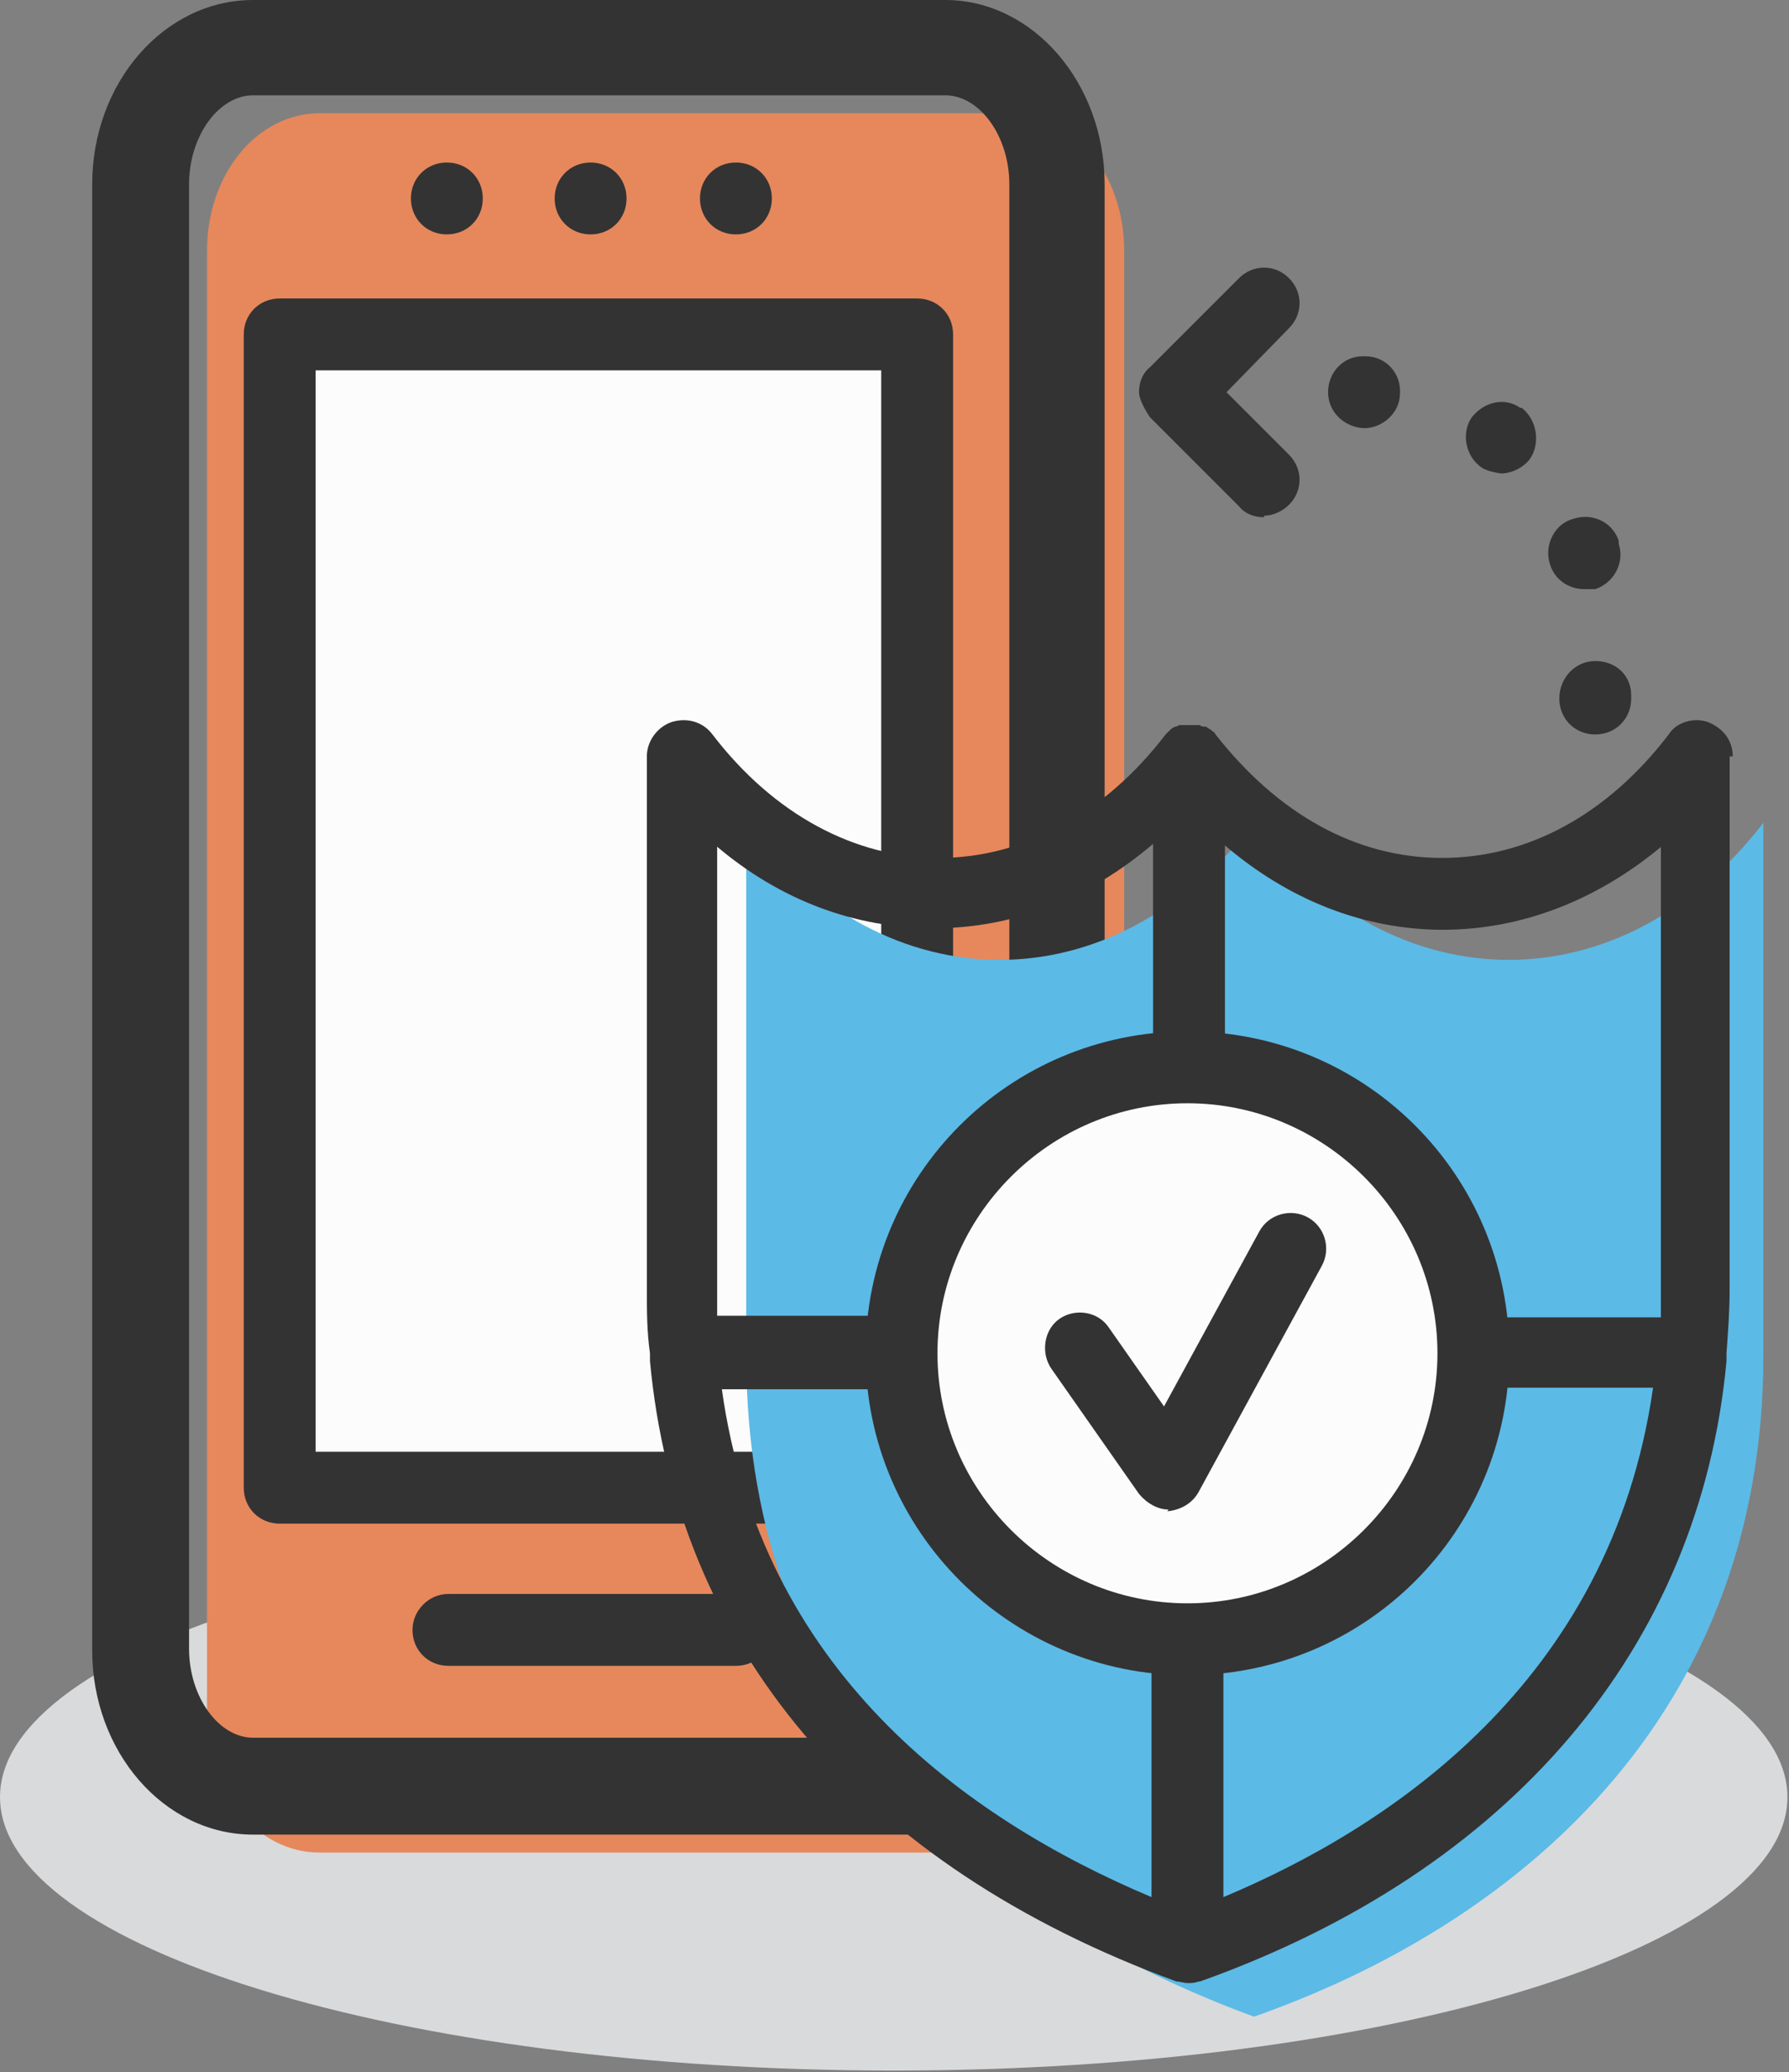 <?xml version="1.0" encoding="UTF-8"?>
<svg id="_レイヤー_2" data-name=" レイヤー 2" xmlns="http://www.w3.org/2000/svg" version="1.1" viewBox="0 0 11.45 13.26">
  <rect x="0" y="0" width="11.45" height="13.26" fill="#808080" stroke="none"/>
  <defs>
    <style>
      .cls-1 {
        fill: #333;
      }

      .cls-1, .cls-2, .cls-3, .cls-4, .cls-5 {
        stroke-width: 0px;
      }

      .cls-2 {
        fill: #d9dadb;
      }

      .cls-3 {
        fill: #5cbae6;
      }

      .cls-4 {
        fill: #e6885c;
      }

      .cls-5 {
        fill: #fcfcfc;
      }
    </style>
  </defs>
  <g id="layer_1" data-name="layer 1">
    <g>
      <path class="cls-2" d="M5.72,9.75c-3.16,0-5.72.79-5.72,1.75s2.56,1.75,5.72,1.75,5.72-.79,5.72-1.75-2.56-1.75-5.72-1.75Z"/>
      <path class="cls-4" d="M7.195,10.975c0,.49-.32.88-.72.88H2.045c-.4,0-.72-.39-.72-.88V1.605c0-.49.32-.88.72-.88h4.43c.4,0,.72.39.72.88,0,0,0,9.37,0,9.37Z"/>
      <path class="cls-1" d="M6.05,11.74H1.62c-.57,0-1.03-.53-1.03-1.18V1.18C.59.53,1.05,0,1.62,0h4.43C6.61,0,7.07.53,7.07,1.18v9.37c0,.65-.46,1.18-1.02,1.18,0,0,0,.01,0,.01ZM1.62.61c-.22,0-.41.26-.41.57v9.37c0,.31.19.57.41.57h4.43c.22,0,.41-.26.41-.57V1.18c0-.31-.19-.57-.41-.57,0,0-4.43,0-4.43,0Z"/>
      <rect class="cls-5" x="1.79" y="2.14" width="4.08" height="7.38"/>
      <path class="cls-1" d="M5.87,9.75H1.79c-.13,0-.23-.1-.23-.23V2.14c0-.13.1-.23.23-.23h4.08c.13,0,.23.1.23.23v7.38c0,.13-.1.23-.23.23ZM2.02,9.29h3.62V2.37h-3.62v6.92Z"/>
      <path class="cls-1" d="M4.94,10.43c0,.13-.1.23-.23.23h-1.84c-.13,0-.23-.1-.23-.23h0c0-.12.1-.23.23-.23h1.84c.13,0,.23.1.23.23h0Z"/>
      <path class="cls-1" d="M3.09,1.27c0,.13-.1.23-.23.23s-.23-.1-.23-.23.1-.23.23-.23.23.1.23.23Z"/>
      <path class="cls-1" d="M4.94,1.27c0,.13-.1.23-.23.23s-.23-.1-.23-.23.1-.23.23-.23.23.1.23.23Z"/>
      <path class="cls-1" d="M4.01,1.27c0,.13-.1.23-.23.23s-.23-.1-.23-.23.1-.23.23-.23.23.1.23.23Z"/>
      <path class="cls-3" d="M8.026,5.265c-.9,1.17-2.36,1.17-3.25,0v3.41c0,2.34,1.56,3.61,3.25,4.23,1.65-.58,3.26-1.89,3.26-4.23v-3.41c-.9,1.17-2.36,1.17-3.26,0Z"/>
      <path class="cls-1" d="M11.09,4.84c0-.1-.06-.18-.16-.22-.09-.03-.2,0-.25.08-.39.51-.9.79-1.45.79s-1.05-.28-1.45-.79h0s-.01-.02-.02-.02l-.01-.01s-.02-.01-.03-.02h-.01c-.01,0-.02,0-.03-.01h-.12c-.01,0-.02,0-.03.01h-.01s-.02.01-.03.02l-.01.01-.02.02h0c-.39.51-.91.79-1.45.79s-1.06-.28-1.45-.79c-.06-.08-.16-.11-.26-.08-.09.03-.16.12-.16.22v3.41c0,.14,0,.27.02.41h0v.05c.17,1.83,1.35,3.23,3.37,3.97h0c.02,0,.05.01.07.01s.05,0,.07-.01h.01c1.99-.71,3.2-2.14,3.37-3.97v-.05h0c.01-.14.02-.27.02-.41v-3.41h.02ZM9.23,5.95c.51,0,.99-.19,1.4-.53v3.01h-2.79v-3.02c.41.35.89.54,1.4.54,0,0-.01,0-.01,0ZM4.58,5.41c.41.35.89.53,1.4.53s.99-.19,1.4-.54v3.02h-2.79v-3.01h-.01ZM4.62,8.89h2.75v3.25c-1.21-.51-2.5-1.46-2.75-3.25ZM7.83,12.14v-3.26h2.75c-.27,1.89-1.7,2.82-2.75,3.26Z"/>
      <circle class="cls-5" cx="7.6" cy="8.66" r="1.83"/>
      <path class="cls-1" d="M7.6,10.72c-1.13,0-2.06-.92-2.06-2.06s.92-2.06,2.06-2.06,2.06.92,2.06,2.06-.92,2.06-2.06,2.06ZM7.6,7.06c-.88,0-1.6.72-1.6,1.6s.72,1.6,1.6,1.6,1.6-.72,1.6-1.6-.72-1.6-1.6-1.6Z"/>
      <path class="cls-1" d="M7.48,9.66c-.07,0-.14-.04-.19-.1l-.56-.8c-.07-.1-.05-.25.05-.32.1-.07.25-.05.32.06l.35.5.61-1.12c.06-.11.2-.15.31-.09.11.06.15.2.09.31l-.79,1.45c-.04.07-.11.11-.19.12h-.01s.01-.01.01-.01Z"/>
      <path class="cls-1" d="M10.21,4.7c-.13,0-.23-.1-.23-.23s.1-.24.23-.24.23.09.23.22v.02c0,.13-.1.23-.23.23ZM10.14,3.77c-.1,0-.19-.06-.22-.16-.04-.12.03-.26.15-.29.12-.04.25.02.29.14v.02c.04.12-.03.25-.15.29h-.07ZM9.61,3.03s-.09-.01-.13-.04c-.1-.07-.13-.22-.06-.32.08-.1.21-.13.31-.06h.01c.1.08.12.23.05.33-.05.06-.12.09-.19.09,0,0,.01,0,.01,0ZM8.74,2.74c-.13,0-.24-.1-.24-.23s.1-.23.22-.23h.02c.13,0,.23.11.22.24,0,.12-.11.22-.23.22,0,0,.01,0,.01,0Z"/>
      <path class="cls-1" d="M8.09,3.31c-.06,0-.12-.02-.16-.07l-.57-.57s-.07-.1-.07-.16.02-.12.07-.16l.57-.57c.09-.09.23-.09.32,0s.09.23,0,.32l-.4.41.4.4c.09.09.09.23,0,.32-.04.04-.1.07-.16.07v.01Z"/>
    </g>
  </g>
</svg>